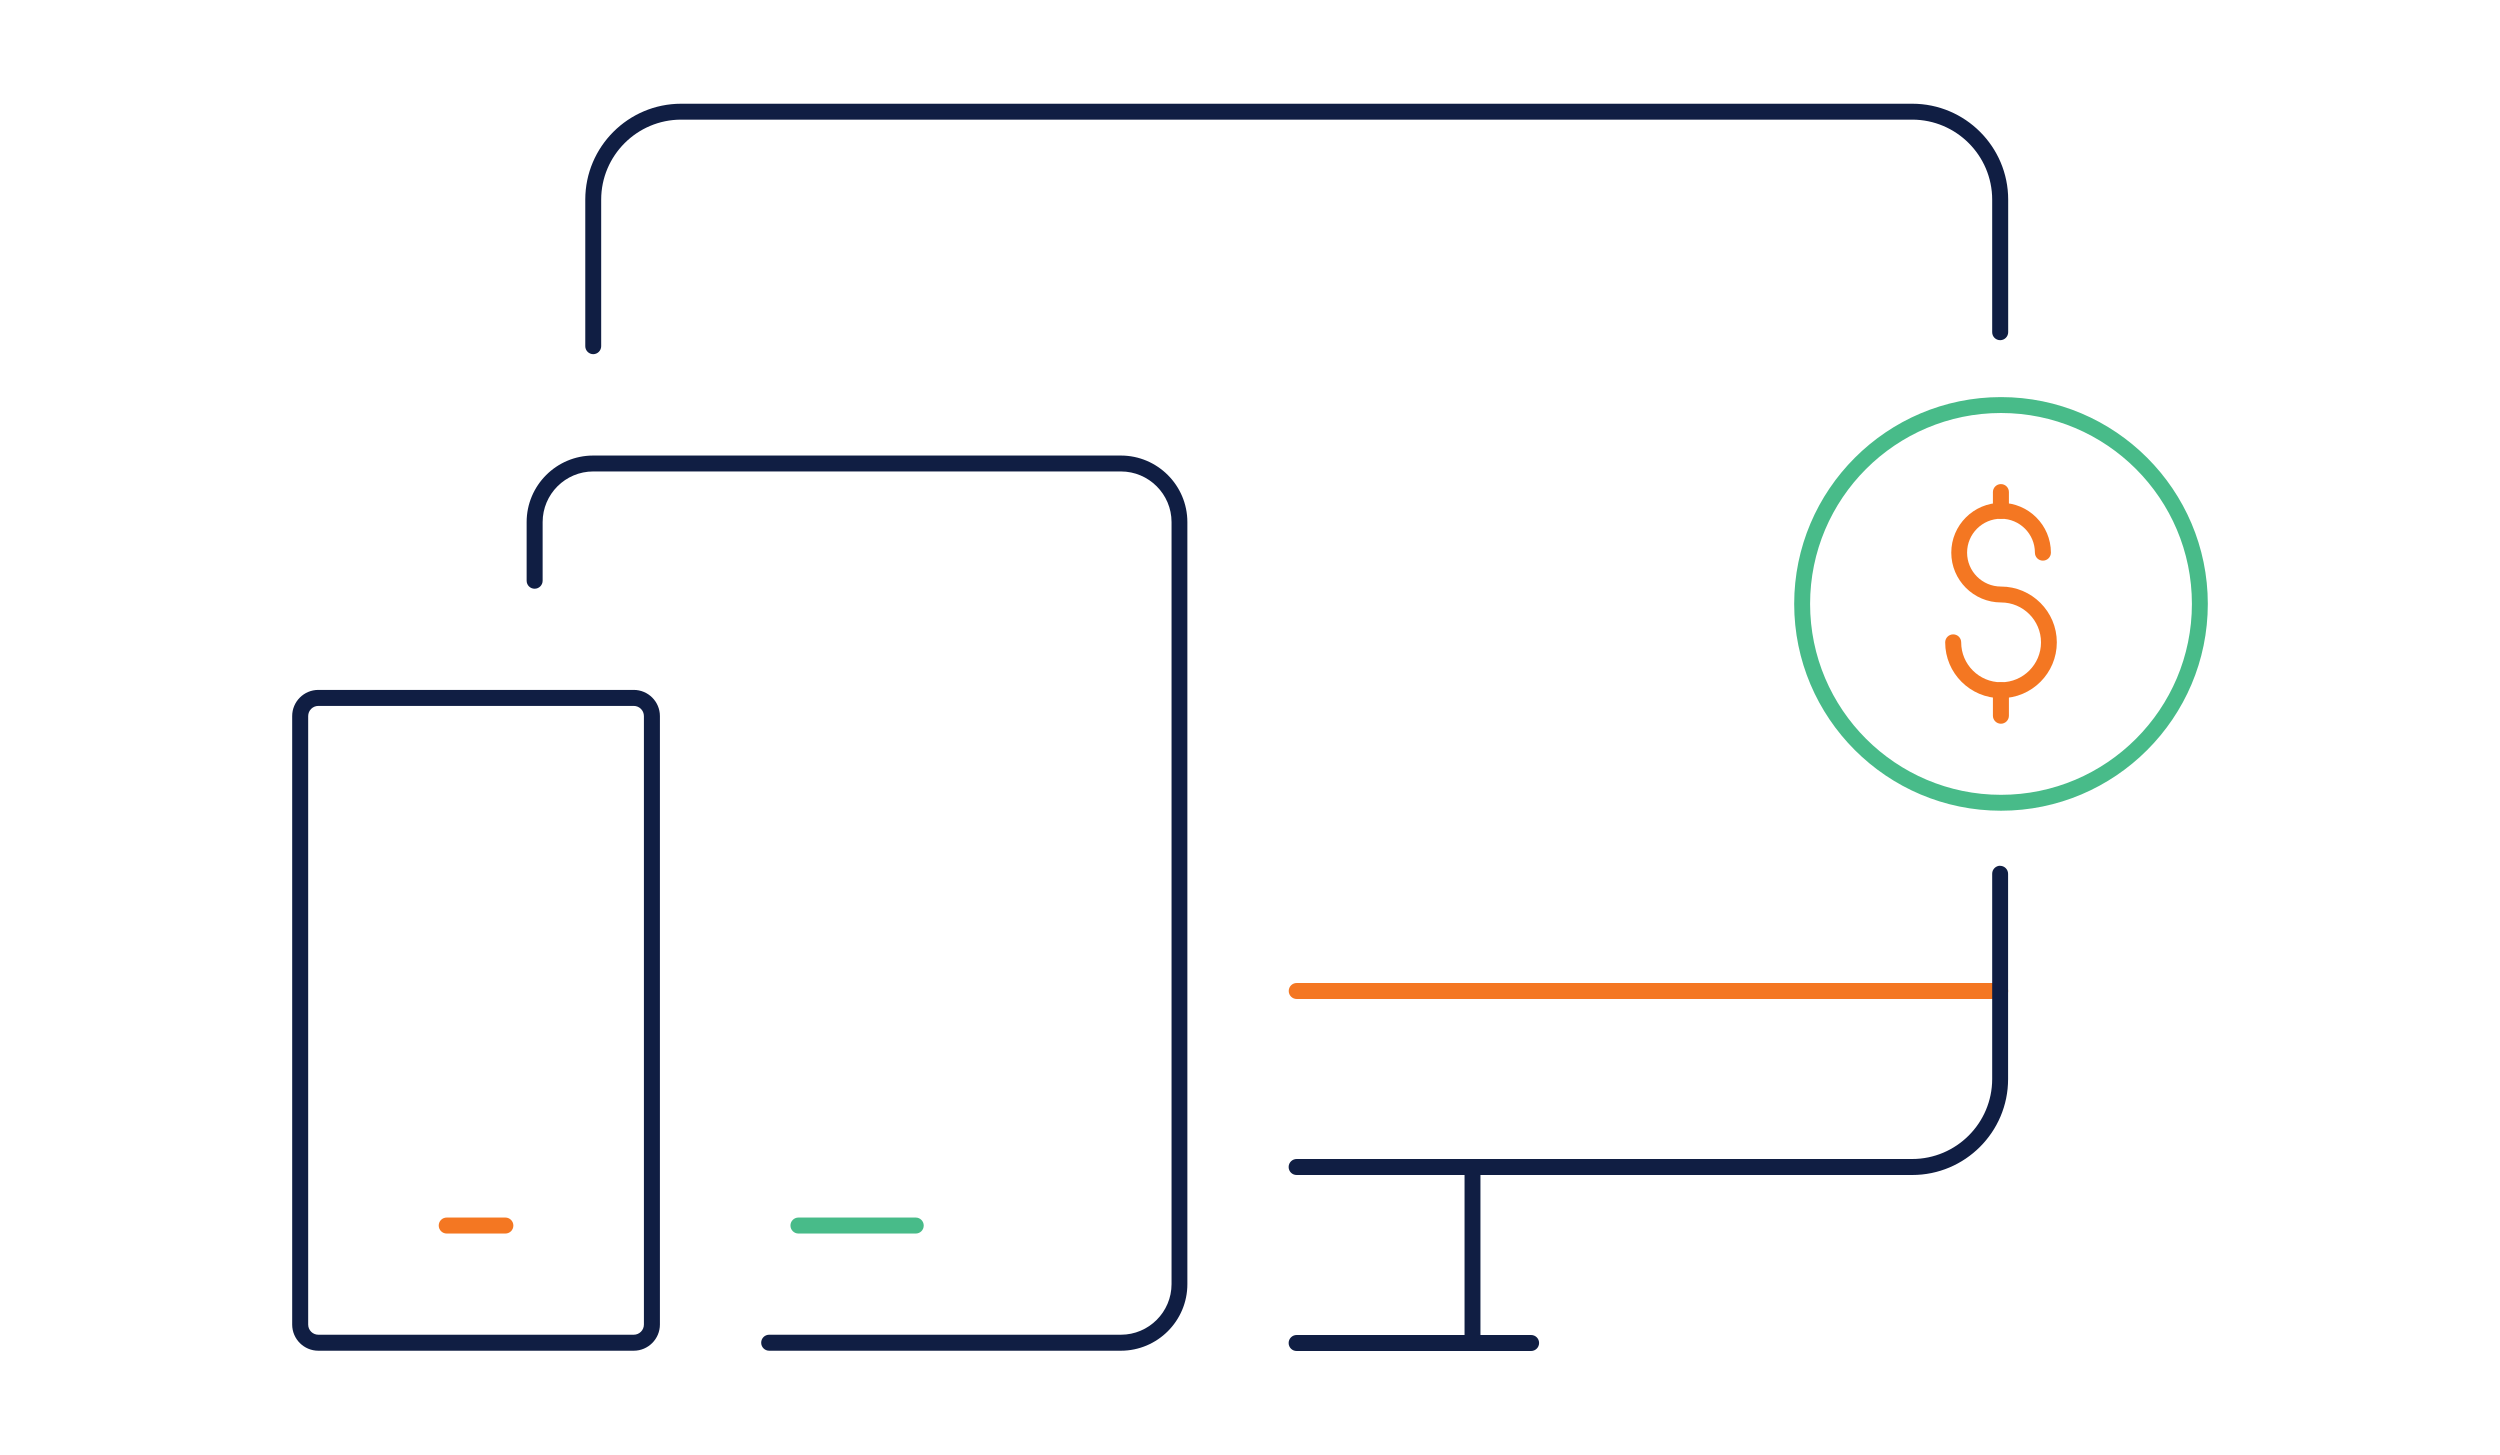 <?xml version="1.0" encoding="UTF-8"?>
<svg id="Layer_1" data-name="Layer 1" xmlns="http://www.w3.org/2000/svg" viewBox="0 0 275 160">
  <defs>
    <style>
      .cls-1 {
        fill: #48bb89;
      }

      .cls-2 {
        fill: #fff;
      }

      .cls-3 {
        fill: #f47722;
      }

      .cls-4 {
        fill: #101e43;
      }
    </style>
  </defs>
  <rect class="cls-2" width="275" height="160"/>
  <path class="cls-3" d="M220.02,109.89h-77.38c-.48,0-.88-.39-.88-.88s.39-.88.88-.88h77.38c.48,0,.88.39.88.88s-.39.88-.88.88Z"/>
  <path class="cls-4" d="M65.26,38.96c-.48,0-.88-.39-.88-.88v-16.12c0-5.82,4.73-10.55,10.55-10.55h135.42c5.82,0,10.55,4.73,10.55,10.55v14.58c0,.48-.39.88-.88.88s-.88-.39-.88-.88v-14.58c0-4.85-3.95-8.8-8.8-8.8H74.93c-4.85,0-8.8,3.95-8.8,8.8v16.12c0,.48-.39.88-.88.88Z"/>
  <path class="cls-4" d="M220.02,95.23c-.48,0-.88.39-.88.88v22.58c0,4.85-3.95,8.8-8.8,8.8h-67.71c-.48,0-.88.39-.88.88s.39.88.88.88h18.47v17.6h-18.47c-.48,0-.88.39-.88.88s.39.88.88.88h25.79c.48,0,.88-.39.88-.88s-.39-.88-.88-.88h-5.57v-17.6h47.49c5.82,0,10.55-4.73,10.55-10.55v-22.58c0-.48-.39-.88-.88-.88Z"/>
  <path class="cls-3" d="M55.59,135.69h-6.45c-.48,0-.88-.39-.88-.88s.39-.88.88-.88h6.45c.48,0,.88.39.88.88s-.39.88-.88.88Z"/>
  <path class="cls-1" d="M100.73,135.69h-12.9c-.48,0-.88-.39-.88-.88s.39-.88.88-.88h12.9c.48,0,.88.39.88.88s-.39.88-.88.88Z"/>
  <path class="cls-4" d="M123.3,148.58h-38.69c-.48,0-.88-.39-.88-.88s.39-.88.88-.88h38.69c3.07,0,5.57-2.5,5.57-5.57V57.43c0-3.07-2.5-5.57-5.57-5.57h-58.04c-3.07,0-5.57,2.5-5.57,5.57v6.45c0,.48-.39.88-.88.88s-.88-.39-.88-.88v-6.45c0-4.04,3.29-7.32,7.32-7.32h58.04c4.04,0,7.32,3.29,7.32,7.32v83.83c0,4.04-3.29,7.32-7.32,7.32Z"/>
  <path class="cls-4" d="M69.71,148.58h-34.69c-1.59,0-2.88-1.29-2.88-2.88v-66.93c0-1.59,1.29-2.88,2.88-2.88h34.69c1.59,0,2.88,1.29,2.88,2.88v66.93c0,1.58-1.29,2.88-2.88,2.88ZM35.02,77.65c-.62,0-1.12.5-1.12,1.12v66.93c0,.62.5,1.12,1.12,1.12h34.69c.62,0,1.12-.5,1.12-1.12v-66.93c0-.62-.5-1.12-1.12-1.12h-34.69Z"/>
  <path class="cls-1" d="M220.11,89.18c-12.55,0-22.75-10.21-22.75-22.75s10.21-22.75,22.75-22.75,22.75,10.21,22.75,22.75-10.21,22.75-22.75,22.75ZM220.11,45.43c-11.58,0-21,9.42-21,21s9.42,21,21,21,21-9.42,21-21-9.42-21-21-21Z"/>
  <g>
    <path class="cls-3" d="M220.11,76.8c-3.38,0-6.14-2.75-6.14-6.14,0-.48.39-.88.88-.88s.88.39.88.88c0,2.42,1.97,4.39,4.39,4.39s4.39-1.97,4.39-4.39-1.97-4.39-4.39-4.39c-3.02,0-5.48-2.46-5.48-5.48s2.46-5.48,5.48-5.48,5.48,2.46,5.48,5.48c0,.48-.39.88-.88.88s-.88-.39-.88-.88c0-2.06-1.67-3.73-3.73-3.73s-3.73,1.67-3.73,3.73,1.67,3.73,3.73,3.73c3.38,0,6.14,2.75,6.14,6.14s-2.75,6.14-6.14,6.14Z"/>
    <path class="cls-3" d="M220.1,79.61c-.48,0-.88-.39-.88-.88v-2.81c0-.48.39-.88.88-.88s.88.39.88.88v2.81c0,.48-.39.88-.88.88Z"/>
    <path class="cls-3" d="M220.1,57.07c-.48,0-.88-.39-.88-.88v-2.06c0-.48.39-.88.88-.88s.88.39.88.88v2.06c0,.48-.39.88-.88.88Z"/>
  </g>
</svg>